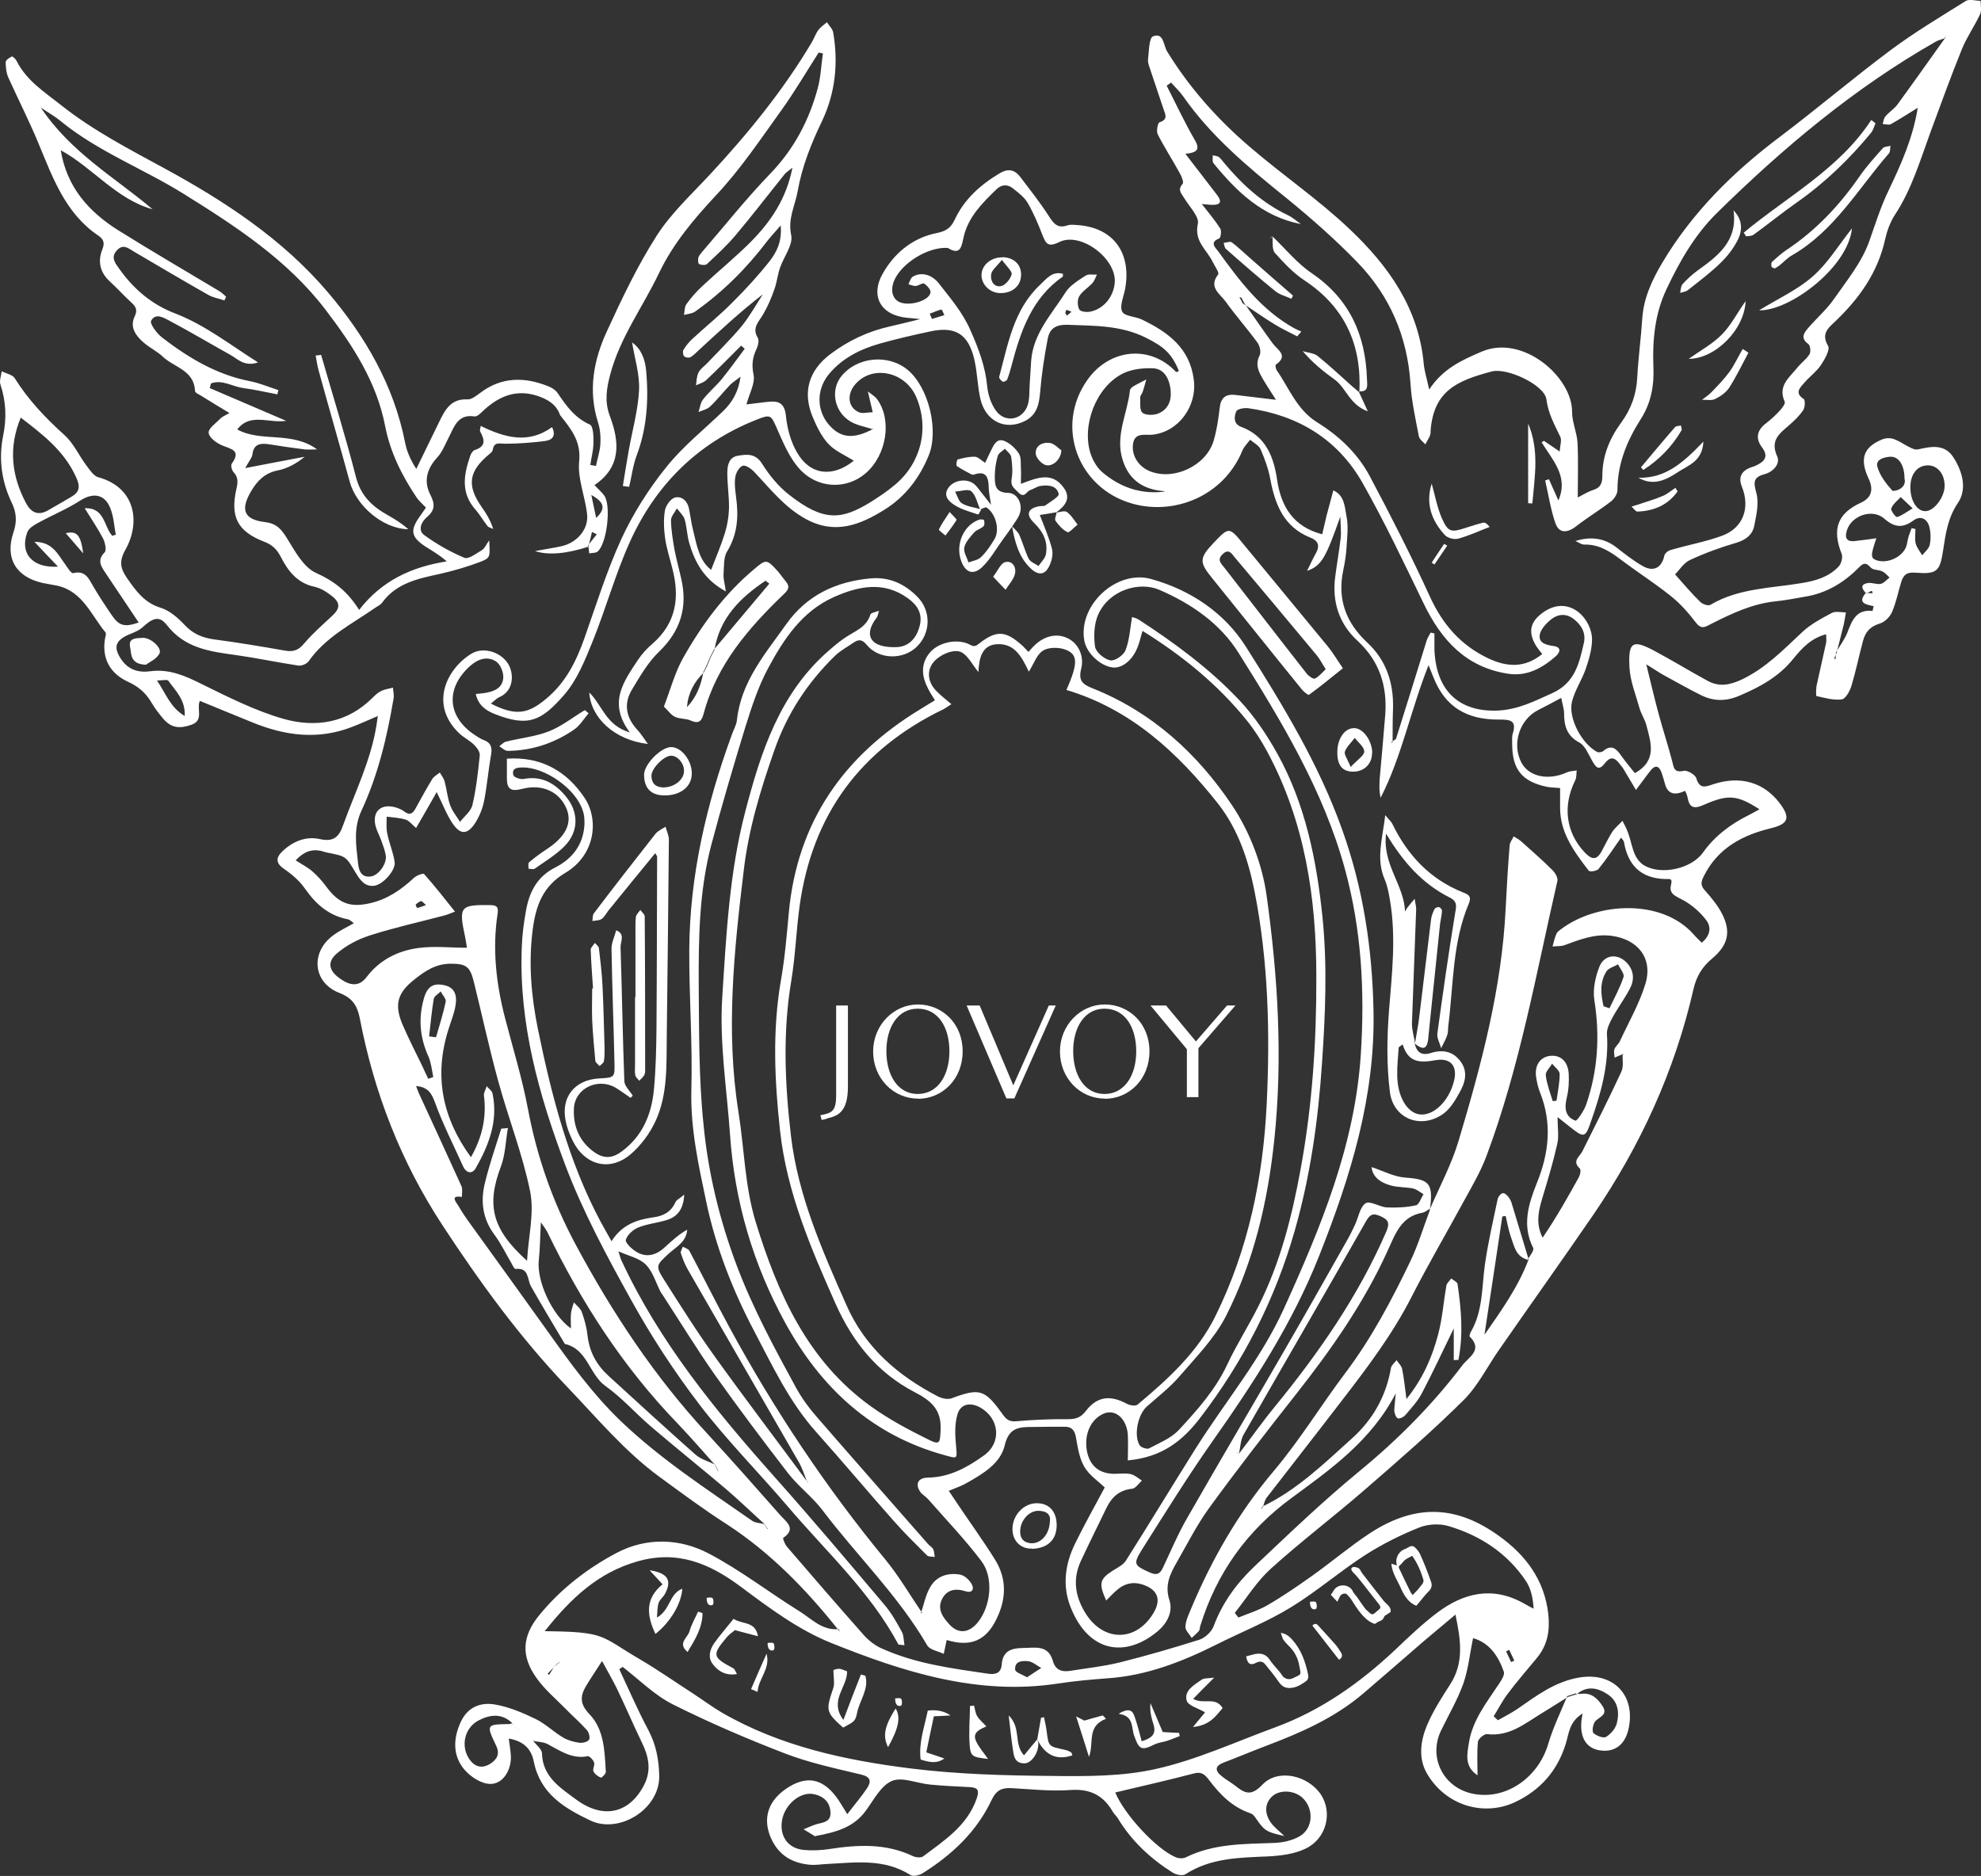 <svg xmlns="http://www.w3.org/2000/svg" id="Logo" viewBox="3 25.01 94.27 89.29"><rect x="3" y="25.01" width="94.27" height="89.29" fill="#333333" stroke="none"/>  <defs>    <style>      .cls-1 {        fill-rule: evenodd;      }      .cls-1, .cls-2 {        fill: #ffffff;      }    </style>  </defs>  <path class="cls-1" d="M42.88,102.57c-1.53-1.92-3.23-3.67-5.31-5.02-1.09-.7-2.13-1.47-3.18-2.24-1.68-1.23-3-2.83-4.43-4.32-2.23-2.34-4.12-4.94-5.89-7.64-1.99-3.03-3.27-6.33-3.95-9.88-.12-.6-.35-.96-.97-1.2-1.27-.49-1.39-1.95-.28-2.75.28-.21.61-.36.97-.57-.11-.07-.18-.16-.27-.18-.9-.17-1.52-.7-2.04-1.44-.26-.38-.63-.7-1.01-.96-.43-.29-.38-.56-.07-.85.5-.47,1.11-.72,1.78-.57.63.14.9-.09,1.1-.67.57-1.58,1.33-3.1,1.59-4.78.02-.11.03-.23.06-.41-.45.19-.83.37-1.23.52-1.61.63-3.19.42-4.75-.22-.82-.33-1.63-.67-2.49-1.02-.17.39.21.93-.41,1.14-.55.19-.95.16-1.34-.3-.21-.25-.41-.51-.57-.79-.27-.45-.62-.74-1.1-.96-.82-.38-1.24-1.06-1.1-2.01.02-.12.08-.28.03-.34-.68-.82-1.08-1.94-2.28-2.22-.23-.05-.47-.08-.7-.13-1.27-.28-1.82-1.17-1.4-2.41.18-.53.14-.95-.08-1.41-.49-1.02-.63-2.09-.41-3.19.17-.83.14-1.63-.13-2.44-.06-.18.04-.42.06-.63.21.11.51.16.62.33.65,1.04,1.47,1.9,2.38,2.72.42.38.67.95,1.02,1.42.17.22.35.52.59.58,1.77.49,2.01,2.16,1.27,3.46-.31.56-.22.89.08,1.33.42.6.82,1.18,1.61,1.42.42.13.82.48,1.13.81.39.42.83.61,1.38.69,1.14.15,2.28.34,3.41.54.4.07.65-.03.91-.35.4-.47.87-.88,1.32-1.3.38-.35.41-.61.02-.93-.25-.2-.54-.39-.85-.46-.81-.17-1.26-.74-1.6-1.41-.19-.37-.41-.59-.81-.74-1.26-.49-1.61-1.18-1.31-2.51.07-.31.1-.55-.14-.8-.08-.09-.14-.32-.08-.4.46-.64-.03-.69-.46-.87-.27-.11-.63-.38-.64-.6-.02-.21.35-.46.56-.68.1-.1.24-.15.43-.26-.48-.29-.9-.54-1.31-.8-.12-.08-.33-.16-.33-.25-.04-.99-.99-1.12-1.53-1.63-.27-.26-.64-.43-.92-.68-.37-.32-.67-.73-.42-1.24.15-.32.05-.47-.17-.67-.35-.32-.66-.67-1.01-.99-.47-.43-.59-.95-.36-1.53.12-.3.07-.48-.2-.66-1.56-1.06-2.16-2.75-2.84-4.39-.44-1.06-.96-2.08-1.43-3.12-.1-.22-.13-.49-.13-.74,0-.1.17-.21.29-.27.04-.02.19.12.23.21.47.94,1.34,1.49,2.11,2.1,1.51,1.2,3.21,2.08,4.9,3,2.89,1.57,5.65,3.38,7.8,5.91,1.77,2.08,3.14,4.42,3.68,7.17.08.4.24.79.53,1.24.36-.75.73-1.49,1.09-2.24.28-.58.56-1.11,1.35-1.07.19.01.41-.17.59-.3,1.02-.78,2.12-.78,3.26-.32.16.06.33.17.43.31.41.61.82,1.19,1.54,1.51.16.07.18.57.17.87,0,.35-.1.7-.15,1.05.09.02.18.03.27.05.07-.35.19-.7.21-1.05.02-.35-.01-.72-.12-1.05-.47-1.5-.2-2.95.43-4.31.71-1.55,1.45-3.11,2.37-4.55.69-1.08,1.67-1.98,2.55-2.93,1.81-1.95,3.49-4.01,4.85-6.31.1-.18.17-.38.29-.55.11-.14.27-.25.41-.37.1.16.27.31.3.49.25,1.46.1,2.89-.54,4.23-.51,1.06-.94,2.14-1.15,3.31-.12.7-.48,1.31-.31,2.1.1.46-.35,1.03-.53,1.55-.12.35-.15.72-.28,1.06-.14.4-.31.8-.53,1.17-.2.35-.54.63-.25,1.11.07.12.02.36-.05.51-.2.41-.25.77-.15,1.25.08.41-.2.89-.34,1.41.38-.04.74-.1,1.1-.13.48-.04.72.11.78.68.06.6.23,1.23.53,1.74.62,1.08,1.69,1.2,2.7.39-.41-.26-.89-.46-1.21-.8-.33-.36-.56-.83-.75-1.29-.49-1.18-.18-2.21.84-2.98.86-.65,1.82-1.1,2.87-1.33.4-.09.8-.19,1.41-.34-.34-.04-.46-.05-.59-.06-1.29-.11-1.82-1.04-1.17-2.15.57-.98,1.44-1.67,2.56-1.89.44-.09.66-.25.84-.63.45-.97,1.21-1.65,2.12-2.2.41-.25.72-.2,1,.16.46.61.94,1.21,1.35,1.85.23.36.42.62.89.46.13-.05.29-.03.44-.02,1.72.1,2.63,1.29,2.31,3.05-.07.36-.27.8-.14,1.07.11.23.63.23.94.38,1.24.6,2.28,1.35,2.47,2.87.16,1.25-.72,2.47-1.96,2.61-.39.04-.88-.14-.94.5-.05.51.28,1.03.81,1.24,1.14.46,2.67-.26,3.03-1.44.15-.51.23-1.04.29-1.57.05-.49.29-.68.76-.62.58.07,1.16.14,1.92.23-.25-.39-.43-.66-.6-.95-.21-.36-.41-.7-.18-1.16.08-.16.01-.46-.1-.61-.49-.67-1.04-1.29-1.52-1.96-.26-.36-.83-.68-.35-1.29.06-.08-.17-.4-.27-.61-.28-.57-.88-.96-.7-1.79.08-.34-.4-.82-.64-1.22-.13-.22-.35-.4-.08-.69.06-.07-.05-.36-.14-.51-.34-.62-.73-1.22-1.05-1.85-.07-.15,0-.54.09-.57.41-.13.28-.37.19-.62-.21-.62-.41-1.23-.62-1.85-.05-.17-.14-.35-.12-.51.05-.39.04-1.03.24-1.11.51-.2.49.43.67.72,1.06,1.73,2.4,3.23,3.93,4.54,1.57,1.35,3.29,2.52,4.78,3.94,1.82,1.73,3.26,3.74,3.5,6.38.03.34.14.68.26,1.23.66-1,1.56-1.4,2.49-1.8,1.97-.85,4.33,1.22,4.31,2.87,0,.49.23.97.26,1.47.04.85.01,1.7.01,2.6.23-.12.47-.27.74-.36.36-.11.43-.35.43-.67,0-.96.35-1.79.9-2.54.47-.64.72-1.34.76-2.13.05-.94.18-1.88.24-2.83.07-.97.46-1.81.95-2.64,1.43-2.4,3.37-4.32,5.59-5.99,1.79-1.35,3.5-2.81,5.3-4.15,1.13-.84,2.35-1.57,3.55-2.32.17-.11.47-.01.71-.01,0,.22.06.47-.03.65-.26.56-.63,1.08-.86,1.65-.52,1.29-1,2.6-1.48,3.91-.5,1.36-.9,2.75-1.71,3.98-.22.34-.37.75-.46,1.15-.35,1.6-1.25,2.85-2.41,3.95-.32.3-.64.57-.31,1.13.11.18-.16.65-.34.92-.21.31-.54.55-.79.84-.2.23-.48.48-.03.77.08.05.07.4-.02.53-.18.27-.42.5-.66.71-.46.4-.93.72-.58,1.49.16.36-.19.74-.6.85-.55.15-.53.39-.39.9.13.48,0,1.04-.1,1.55-.08.42-.38.67-.84.81-.76.22-1.52.5-2.23.83-.31.15-.52.51-.7.68.42.47.79.91,1.2,1.31.11.11.38.2.48.14,1.35-.8,2.89-.79,4.37-1.04.66-.11,1.27-.29,1.74-.79.12-.13.2-.43.14-.59-.47-1.19-.2-1.93.91-2.44q.74-.34.38-1.13c-.45-.95-.26-1.5.6-1.87.46-.2.78.05,1.14.25.19.1.42.25.6.21.63-.14,1.26-.27,1.68.37.44.68.67,1.51.22,2.18-.48.71-.58,1.45-.7,2.23-.15,1.02-.29,1.17-1.3,1.09-.45-.04-.59.11-.7.45-.14.47-.24.96-.43,1.41-.1.24-.35.49-.59.56-.46.14-.69.41-.8.84-.19.71-.34,1.44-.55,2.14-.08.25-.28.61-.46.63-.39.05-.8-.07-1.2-.16-.03,0-.02-.31,0-.47.15-.69.31-1.38.46-2.07.02-.11,0-.23,0-.4-.71.18-1.15.66-1.55,1.15-.69.87-1.6,1.36-2.59,1.78-.63.27-1.21.26-1.79-.02-.61-.3-1.2-.64-1.79-.96-.22-.12-.43-.27-.84-.52.23.93.4,1.67.6,2.4.2.74.44,1.46.63,2.2.08.3.08.58.55.47.17-.04.55.18.6.35.16.52.42.42.8.29,1.3-.43,2.42-.09,3.17.9.53.7.41.99-.41,1.19-1.36.33-2.53.94-3.2,2.28-.14.28-.17.44.05.68.31.35.62.72.83,1.14.42.84.27,1.47-.48,2.1-.47.39-.75.84-.89,1.45-.89,3.9-2.53,7.48-4.79,10.78-1.47,2.14-2.98,4.26-4.46,6.39-.56.8-1,1.71-1.68,2.39-1.48,1.47-3.07,2.85-4.65,4.22-1.49,1.3-3.07,2.49-4.54,3.82-.66.6-1.15,1.39-1.71,2.1.06.07.11.15.17.22.47-.19.96-.34,1.39-.59.74-.43,1.45-.92,2.14-1.41.91-.65,1.77-1.38,2.71-2,2.3-1.51,4.26-1.26,6.18.13,1.25.9,2.15,2.08,2.33,3.72.08.79-.04,1.46-.54,2.07-.47.57-.96,1.13-1.4,1.72-.25.33-.44.71-.66,1.06.07.06.13.13.2.19.31-.18.64-.34.93-.54.92-.64,1.82-1.32,2.98-1.5,1.6-.25,2.65.86,2.31,2.44-.16.74-.63,1.12-1.31,1.04-.66-.07-1-.56-.94-1.35,0-.1.03-.19.06-.41-.64.39-.65.96-.8,1.44-.4,1.29-1.21,2.21-2.42,2.78-1.48.69-3.31.17-4.2-1.39-.4-.71-.29-1.52,0-2.23.29-.7.71-1.35,1.12-1.99.65-1.01.52-2.06.25-3.32-.57.48-1.04.87-1.5,1.26-.96.83-1.91,1.66-2.88,2.49-1.37,1.17-2.99,1.88-4.66,2.51-.66.25-1.32.53-1.98.78-.4.15-.45.36-.13.63.2.17.44.3.65.46.45.36.76.55,1.31-.03.73-.78,2.17-.46,2.79.47.56.85.27,2.09-.73,2.57-.54.26-1.19.34-1.79.37-1.37.06-2.72.07-3.93.85-.14.09-.45.02-.61-.08-1.06-.67-1.96-1.51-2.61-2.59-.06-.1-.16-.18-.22-.28-.45-.79-1.07-1.13-2.03-1.06-.94.07-1.88-.04-2.83-.09-.44-.02-.7.1-.92.56-.71,1.51-1.89,2.62-3.3,3.5-.15.09-.43.16-.56.08-1.25-.8-2.61-.6-3.96-.53-.27.01-.53.06-.8.04-.82-.07-1.46-.41-1.84-1.18-.49-1.01-.19-1.93.85-2.55.91-.54,1.66-.33,2.33.66.11.17.21.34.41.66.35-.46.66-.82.93-1.22.23-.34.19-.56-.29-.67-1.21-.29-2.43-.55-3.58-.99-1.82-.7-3.61-1.47-5.35-2.34-.88-.44-1.61-1.18-2.4-1.79l-.16.11c.46.98.89,1.98,1.4,2.93.35.68.48,1.36.5,2.12.05,1.6-1.9,2.81-3.28,2.15-1.26-.6-2.39-1.29-2.69-2.81-.12-.61-.5-.97-1.19-1.09.04.29.08.55.1.8.04.67-.36,1.37-.98,1.36-.42,0-.94-.34-1.23-.68-.56-.66-.54-1.47-.18-2.26.34-.74.98-.97,1.69-.83.65.12,1.28.39,1.88.68.47.23.86.62,1.32.89.22.13.49.2.75.24.15.02.39-.03.47-.14.06-.09,0-.35-.1-.46-.31-.35-.67-.66-1-1-.47-.48-1-.92-1.39-1.47-.76-1.05-.7-2,.12-3,1.02-1.25,2.3-2.24,3.71-2.98,1.4-.73,2.98-.68,4.35.04,1.51.79,2.87,1.85,4.32,2.75.58.36,1.08.93,1.87.85.02.04.03.08.05.13-.02-.03-.05-.07-.08-.11M62.07,39.17c.04.08.09.17.13.25.45.64.9,1.3,1.36,1.93.23.32.78.58.15,1.02-.03.02,0,.18.03.24.6.86.96,1.88,1.92,2.49,1.04.64,1.94,1.48,2.52,2.57,1.01,1.9,1.99,3.82,2.88,5.77.6,1.3,1.46,2.28,2.73,2.89.87.42,1.74.51,2.6-.19-.11-.14-.2-.25-.28-.37-.43-.69-.29-1.2.38-1.65,1.22-.81,2.29.38,2.27,1.36-.01.46-.15.93-.3,1.37-.18.52-.51,1-.65,1.54-.2.78.45,2.01,1.19,2.41.07.04.23.01.29-.04.4-.34.63-.11.86.22.21.3.46.59.65.83,1.07-.6.76-1.45.55-2.27-.07-.28-.25-.54-.33-.82-.18-.65-.45-1.3-.48-1.97-.06-1.2.16-1.31,1.19-.76.86.46,1.69.97,2.54,1.43.53.29,1.04.2,1.6-.06,1.15-.54,2-1.43,2.91-2.28.4-.37.91-.64,1.4-.9.17-.09.44-.02.66-.02-.03.19-.06.38-.1.57-.11.45-.23.9-.34,1.35-.04.09-.08.19-.12.28.03,0,.05.02.07.02,0-.11.01-.22.02-.32.18-.31.41-.61.54-.94.22-.57.42-1.12,1.2-1.03,0,0,.02-.1.05-.23-.33-.07-.8-.13-.37-.63.11,0,.22.01.32.02,0-.04-.02-.08-.03-.12-.09.04-.19.08-.28.12-.18-.2-.32-.42.09-.49.19-.03.42.08.61.04.15-.03.28-.2.42-.3-.11-.1-.21-.23-.34-.29-.18-.09-.44-.06-.55-.18-.24-.27-.36-.23-.6.02-.7.7-1.53,1.2-2.53,1.36-.46.08-.92.17-1.39.22-1.11.11-2.1.58-3.07,1.07-.28.14-.47.3-.74-.06-.35-.46-.74-.9-1.19-1.26-.76-.61-1.58-1.13-2.36-1.72-.53-.4-1.06-.75-1.76-.73-.14,0-.28-.11-.42-.17.74-.23,1.39-.14,1.97.32.4.31.79.62,1.23.87.52.3.91.08,1.03-.49.02-.11.18-.24.3-.27.81-.24,1.66-.39,2.45-.68,1-.37,1.35-1.32.94-2.34q-.26-.65.42-.91c.08-.03.17-.05.25-.09.4-.19.63-.42.28-.88-.32-.43-.22-.82.21-1.14.23-.18.45-.38.65-.6.11-.12.27-.33.23-.42-.34-.75.21-1.14.59-1.61.18-.23.44-.41.59-.65.07-.12.04-.42-.06-.49-.37-.26-.22-.51-.02-.74.4-.47.88-.88,1.23-1.38.62-.89,1.34-1.77,1.69-2.76.29-.82.55-1.66.93-2.44.59-1.24,1.15-2.48,1.38-3.92-.47.29-.87.55-1.28.78-.1.05-.26,0-.39-.01.04-.12.05-.27.13-.36.17-.2.41-.35.57-.56.76-1.04,1.5-2.09,2.25-3.14.02-.05.05-.1.07-.14-.03.04-.06.08-.09.13-.13.05-.28.08-.4.15-3.88,2.21-7.26,5.05-10.43,8.17-1.05,1.04-1.76,2.29-2.38,3.6-.56,1.18-.68,2.43-.63,3.72.04.87-.11,1.71-.59,2.46-.66,1.04-1.12,2.13-1.12,3.4,0,.18-.15.41-.3.53-.53.41-1.11.76-1.64,1.17-.44.35-.83.37-1.01-.12-.23-.66-.33-1.36-.49-2.04.06-.02.12-.04.18-.06.13.3.27.6.45,1.01.26-.6.17-1.1-.04-1.54-.2-.43-.51-.82-.76-1.23.04-.02.08-.04.11-.07.23.16.45.31.75.51.02-.3.11-.54.03-.7-.27-.57-.57-1.09-.66-1.78-.09-.69-1.87-1.52-2.6-1.33-1.66.44-2.75.92-2.91,2.79,0,.09,0,.18-.03.26-.06.14-.15.28-.22.42-.11-.12-.28-.24-.31-.38-.16-.84-.35-1.68-.4-2.53-.15-2.22-.98-4.15-2.5-5.73-1.06-1.1-2.22-2.12-3.41-3.09-1.8-1.45-3.57-2.92-4.91-4.84-.16-.23-.38-.43-.57-.65-.07.05-.14.1-.21.15.44.86.85,1.74,1.33,2.57.28.47.11.62-.44.67.53.69,1.02,1.32,1.5,1.95.24.31.2.49-.23.48-.12,0-.24-.02-.49-.04.36.46.65.8.88,1.17.07.11.02.44-.05.47-.48.18-.18.44-.05.61,1.02,1.41,2.06,2.8,3.63,3.67.11.06.22.1.33.15-.07.08-.13.15-.2.23-.36-.19-.73-.36-1.07-.57-.52-.32-1.02-.67-1.53-1.01-.04-.08-.08-.17-.13-.25l-.03-.03s.05,0,.04.01M37.15,95.01c-.04-.09-.08-.18-.12-.27-.59-.66-1.17-1.33-1.78-1.97-2.59-2.68-4.58-5.76-6.2-9.11-.07-.14-.17-.26-.31-.47-.04.69-.04,1.25-.1,1.8-.11.99.63,2.62,1.53,3.25,0-.25-.02-.48,0-.71.02-.18.09-.36.14-.53.13.15.32.29.38.47.13.36.23.74.27,1.11.09.78.43,1.4,1,1.92,1.37,1.25,2.74,2.51,4.13,3.74.26.23.64.33.95.49.04.09.08.17.12.26l.03.05s-.05-.03-.05-.03M29.53,104.18s.06,0,.08-.01c.01,0,0-.04.01-.06-.02.03-.05.06-.08.09l-.19.17c-.1.1-.19.2-.29.31.02.02.05.03.07.05.07-.12.15-.24.22-.36.06-.06.11-.12.17-.18M39.5,97.75v.05s.03-.03.03-.03c-.06-.08-.11-.16-.17-.24-.61-.55-1.21-1.13-1.83-1.66-1.17-.99-2.37-1.95-3.54-2.95-.74-.63-1.39-1.38-2.18-1.94-.78-.56-.85-1.76-1.93-2-.54-.91-1.09-1.82-1.61-2.74-.19-.33-.08-.91-.74-.83-.05,0-.14-.17-.19-.27-.27-.46-.5-.94-.81-1.36-.56-.75-.67-1.58-.46-2.44.21-.88.51-1.74.78-2.6,0-.02.11-.01.32-.04-.11.63-.12,1.26-.33,1.82-.7,1.85-.44,2.99,1.24,4.5.07-1.18.35-2.28.15-3.29-.36-1.78-1.04-3.5-1.52-5.26-.43-1.56-.77-3.15-1.16-4.72-.18-.73-.36-.87-1.09-.87s-1.24.35-1.75.76c-.79.62-.95,1.18-.57,2.1.29.68.63,1.34.95,2,.1.21.19.42.29.62.08-.03.16-.06.24-.09-.07-.32-.1-.67-.23-.97-.41-.9-.49-1.81-.22-2.76.16-.57.44-.75.96-.64.54.11.62.52.55.95-.06.4-.23.79-.35,1.19-.68,2.18-.29,4.17,1.08,6.05.54-.95.75-1.9.62-2.93-.02-.14.09-.3.13-.45.1.12.26.22.28.36.27,1.3-.18,2.45-.8,3.54-.17.3-.45.24-.6-.08-.46-1.02-.97-2.02-1.35-3.07-.17-.47-.37-.71-.89-.76.05.13.08.23.13.34.68,1.48,1.36,2.95,2.03,4.43.06.14.02.34.02.51-.6-.09-.26.26-.17.42.19.33.41.65.64.96,1.21,1.68,2.42,3.35,3.62,5.03,1.06,1.49,2.13,2.97,3.46,4.25,1.91,1.83,4.12,3.26,6.27,4.76.15.1.37.1.56.15.05.07.1.15.15.22M27.66,107.34s.05-.02.07-.04c.04-.02.08-.04.12-.07-.07.04-.14.08-.2.12-.09-.1-.17-.21-.26-.31-.49-.49-1.06-.43-1.6-.15-.71.36-.89,1.28-.42,1.9.26.34.59.39.93.19.33-.2.51-.47.31-.88-.48-1.01-.47-1.01.61-1.03.06,0,.11-.03.17-.04.08.11.16.21.25.31M78.01,105.63c.09,0,.18.01.26,0,.49-.06.78.26,1,.6.27.43-.22.51-.38.74-.09.14-.14.45-.06.53.14.13.47.26.6.18.23-.14.45-.4.51-.65.13-.5.06-1.03-.4-1.35-.48-.33-1-.46-1.51-.03-.14.04-.28.09-.42.13-.44.28-.89.56-1.33.83-.77.48-1.49,1.06-2.51.94-.14-.02-.42.22-.44.36-.05.51-.02,1.02-.02,1.6-.64-.43-.49-1.02-.41-1.54.17-1.09.85-1.93,1.43-2.81.12-.18.29-.44.23-.59-.26-.73-.67-1.36-1.46-1.59-.16.76-.23,1.5-.47,2.18-.28.77-.7,1.49-1.06,2.23-.59,1.23.07,2.63,1.4,2.97,1.58.4,3.22-.67,3.71-2.36.23-.77.59-1.51.9-2.26.14-.04.28-.09.41-.13M28.37,107.85s.02-.01.03-.01c-.02,0-.03,0-.05,0,.15.21.43.41.44.62.03,1.12.87,1.64,1.61,2.19,1.3.97,2.55.68,3.25-.68.36-.7.22-1.36-.11-2.03-.41-.85-.78-1.72-1.19-2.57-.19-.39-.41-.76-.7-1.3-.32.5-.56.85-.78,1.22-.27.47-.27.84.18,1.31.71.74.72,1.77.78,2.75,0,.09-.2.29-.24.27-.14-.06-.29-.17-.35-.3-.05-.12.08-.3.03-.42-.04-.12-.21-.31-.3-.3-.74.15-1.3-.25-1.9-.57-.2-.11-.47-.11-.71-.16M69.25,60.3c.07-.05.17-.08.19-.15.49-1.55.97-3.1,1.45-4.65.04-.13.13-.26.19-.38.06.01.12.03.18.04,0,.26,0,.51,0,.77.08,2.02,1.23,2.98,3.03,2.9.96-.05,1.74-.45,2.58-.83,1.08-.49,1.28-1.42,1.5-2.38.11-.47-.11-.87-.5-1.16-.36-.27-.75-.22-1.07.04-.23.19-.5.48-.53.74-.05.39.32.47.67.52.36.06.32.28.09.49-.64.56-1.36.96-2.25.83-2.01-.3-3.19-1.6-4.03-3.34-.94-1.94-1.86-3.89-2.92-5.76-1.18-2.07-3.07-3.21-5.43-3.54-.19-.03-.53.04-.57.15-.11.26-.14.6.24.74,1.15.43,1.54,1.4,1.7,2.5.19,1.29.77,2.25,2.15,2.61.07-.28.13-.57.2-.86.11-.41.22-.82.33-1.23.55.25.54.81.63,1.26.09.45.03.94,0,1.41-.02.38-.08.77-.16,1.14-.29,1.38.14,2.5,1.15,3.44.9.84,1.25,1.91,1.22,3.12-.02.53-.02,1.06-.02,1.6-.01.02-.03.04-.04.07,0,.01,0,.03,0,.05,0-.05,0-.09,0-.14M31.04,51.02q-1.63.53-2.58.22c.53-.1.9-.15,1.25-.23.74-.16,1.3-.8,1.23-1.51-.09-.85-.46-1.7-.38-2.52.1-.97-.38-1.54-.89-2.19-.02-.02-.03-.05-.04-.08-.19-.48-.59-.7-1.06-.86-.99-.32-1.79,0-2.52.66-.14.13-.33.34-.47.32-.79-.12-.96.48-1.22.99-.17.33-.31.7-.55.96-.5.54-.66,1.14-.33,1.78.23.45.22.74-.17,1.07-.26.22-.44.62-.12.85.59.43,1.24.8,1.91,1.08.2.08.57-.21.84-.37.13-.08.19-.26.34-.46.04.78.06.83-.39,1.01-.62.24-1.28.43-1.93.58-1.05.23-2.09.43-2.78,1.38-.08.11-.23.17-.34.25-1.11.77-2.34,1.38-3.15,2.53-.09.13-.33.23-.49.21-.99-.15-1.98-.36-2.97-.5-1.24-.17-2.43-.32-3.29-1.43-.36-.46-.67-.34-1.16.11-.19.17-.45.26-.69.36-.6.28-.7.59-.33,1.15.33.5.82.66,1.39.58.89-.12,1.65.21,2.43.6,1.26.62,2.54,1.27,3.89,1.66,1.54.44,3.06.21,4.27-1.01.12-.12.26-.25.42-.32.17-.08.36-.1.54-.15.01.17.06.34.03.51-.31,1.84-.74,3.65-1.53,5.35-.38.81-.26,1.61-.17,2.42.03.31.09.77.6.71.38-.04.78-.6.73-.99-.04-.26-.14-.51-.23-.76-.08-.22-.2-.43-.26-.66-.16-.66.23-1.05.88-.9.17.04.35.11.48.21.27.21.42.1.55-.15.26-.47.51-.93.79-1.39.08-.13.24-.21.36-.31.08.14.19.28.23.43.1.37.13.76.26,1.12.1.29.31.53.47.8.2-.26.52-.5.59-.8.18-.77.27-1.57.35-2.36.02-.16-.13-.37-.26-.5-.21-.21-.48-.34-.7-.54-1.45-1.36-.64-3.07.57-3.81.55-.33,1.37-.09,1.73.47.28.43.32,1.28-.4,1.6-.14.06-.26.19-.41.31,1.16.59,1.75.51,2.63-.23.93-.77,1.43-1.78,1.82-2.88.56-1.59,1.06-3.2,1.76-4.73.56-1.21,1.3-2.38,2.14-3.42.79-.99,1.8-1.79,2.71-2.67.43-.42.72-.91.82-1.63-.23.18-.38.27-.5.39-.32.34-.62.72-.96,1.04-.14.13-.36.17-.54.25.07-.2.09-.44.21-.59.27-.35.62-.64.9-.98.38-.47.73-.96,1.09-1.44-.06-.05-.12-.1-.17-.15-.55.55-1.1,1.11-1.66,1.64-.13.12-.32.17-.49.25.03-.21.03-.43.12-.61.09-.18.28-.3.42-.45.55-.58,1.12-1.14,1.63-1.75.38-.47.68-1.01,1.01-1.52-1.09.84-2.06,1.75-3.04,2.65-.13.12-.25.25-.4.34-.08.04-.24.02-.3-.04-.06-.06-.08-.23-.04-.3.12-.2.27-.39.45-.55.63-.58,1.3-1.12,1.9-1.73.62-.62,1.23-1.28,1.77-1.97.32-.42.58-.92.51-1.68-.28.33-.48.54-.66.77-.97,1.28-2.1,2.4-3.41,3.33-.14.1-.35.11-.53.16.03-.17.02-.39.12-.52.22-.31.48-.6.76-.86.76-.71,1.56-1.36,2.29-2.09.95-.96,1.7-2.05,1.99-3.54-.19.16-.3.22-.37.31-.78.97-1.53,1.95-2.33,2.9-.42.5-.9.94-1.37,1.38-.07.06-.26.05-.37,0-.05-.02-.06-.21-.04-.3.03-.11.12-.2.19-.29,1.08-1.25,2.11-2.55,3.26-3.74,1.12-1.17,1.83-2.53,2.24-4.06.14-.53.16-1.09.24-1.64-.07-.01-.13-.02-.2-.04-.59.92-1.14,1.86-1.77,2.74-1,1.39-1.96,2.83-3.13,4.07-1.06,1.14-2.03,2.29-2.7,3.69-.77,1.62-1.87,3.08-2.33,4.86-.17.65-.26,1.25-.02,1.91.47,1.24.58,2.44-.72,3.32.19.2.34.33.46.49.35.47.13,2.32-.32,2.68-.09.07-.26.05-.39.08-.01-.13-.03-.26-.05-.39.14-.17.27-.35.41-.52-.08-.04-.15-.07-.23-.11-.05.22-.1.43-.16.65M75.67,85.02c.1-.21.35-.48.29-.61-.54-1.07-.23-2.08.17-3.08.58-1.42.74-2.85.16-4.31-.09-.22-.14-.45-.18-.68-.11-.58.15-1,.63-1.07.5-.07.87.24.91.84.02.38,0,.77-.09,1.14-.12.49-.09.91.41,1.1.07.03.41-.47.51-.76.56-1.62.66-3.28.39-4.98-.08-.51.05-1.12.25-1.61.25-.58.89-.61,1.31-.15.34.38.35.82.12,1.24-.25.47-.57.9-.82,1.36-.13.24-.28.53-.26.79.1,1.45-.29,2.81-.76,4.15-.27.79-.33.79-1.01.25-.15-.12-.31-.25-.58-.46,0,.52.07.9-.01,1.26-.18.8-.41,1.59-.65,2.38-.21.69-.43,1.36-.05,2.1.64-.94,1.19-1.91,1.73-2.89.06-.11.1-.34.04-.4-.39-.36-.01-.56.12-.82.63-1.26,1.27-2.52,1.86-3.8.11-.24.04-.56.06-.83.01.01.03.02.04.03,0-.01,0-.03,0-.04-.14.06-.29.12-.43.18,0-.14-.05-.29,0-.41.05-.13.19-.23.25-.36.42-.91.93-1.79,1.22-2.74.37-1.22-.36-2.13-1.63-2.29-.8-.1-1.51.19-2.23.45-.17.06-.38.04-.56.06.06-.21.1-.42.19-.61.04-.1.16-.17.25-.24,1.71-1.26,4.76-1.43,6.27.27.12.14.26.27.39.4.44-.36.45-.77.21-1.08-.29-.38-.68-.72-1.1-.95-.33-.18-.69-.28-.57-.73.09-.34-.11-.26-.27-.27-1.16-.03-1.78-.65-1.97-1.76-.01-.07-.09-.14-.14-.21-.36.52-.69,1.02-1.07,1.49-.08.1-.42.15-.47.08-.68-.89-1.36-1.79-1.36-2.99v-.94c-.28-.03-.48-.02-.68-.07-1.14-.26-1.59-.82-1.6-2,0-.18-.02-.37.03-.53.19-.62-.12-.66-.62-.66-1.6.02-2.6-.63-3.14-1.97-.07-.17-.14-.34-.25-.62-.86,2.16-1.27,4.34-2.28,6.31-.08-.34-.06-.65-.04-.96.09-1,.18-2,.26-3,.1-1.37-.28-2.55-1.32-3.51-.88-.81-1.22-1.86-1.06-3.06.08-.62.19-1.23.26-1.84.03-.33-.01-.67-.02-1.01-.69,1.96-.89,2.34-1.58,2.58.15-.31.27-.57.41-.82.2-.35.15-.6-.25-.76-1.26-.5-1.68-1.56-1.91-2.78-.09-.49-.26-.96-.46-1.42-.08-.19-.33-.31-.5-.46-.13.17-.29.33-.37.52-.91,2.2-3.27,3.08-5.24,2.52-2.59-.73-3.69-3.68-2.14-5.88,1.06-1.51,3-1.69,4.22-.39.02.02.09-.02.14-.04-.34-.84-.72-1.16-1.56-1.58-1.19-.6-2.44-.57-3.72-.62-.57-.02-.86.17-.96.65-.16.83-.29,1.68-.36,2.52-.05.59-.14,1.11-.73,1.41-.92.46-1.85.03-2.11-1.03-.15-.63-.15-1.29-.3-1.92-.28-1.18-.89-1.57-2.07-1.32-.81.17-1.62.36-2.41.58-.95.27-1.82.7-2.46,1.49-.57.72-.56,1.68.01,2.36.56.66,1.19.72,2.13.21-.01,0-.03-.01-.04-.02.01.02.02.03.04.05-.38-.13-.81-.19-1.14-.41-.74-.48-.89-1.47-.4-2.1.74-.95,2.25-1.1,3.18-.32.99.83,1.49,2.87.99,4.08-.44,1.07-1.12,1.96-2.1,2.57-1.16.72-2.34,1.2-3.73.45-1.03-.56-1.7-1.44-2.47-2.25-.14-.15-.41-.34-.55-.29-.17.06-.32.34-.35.54-.05.31,0,.65.04.97.12.9.07,1.75-.43,2.57-.18.29-.14.73-.17,1.1-.01.21.06.43.11.8-1.04-.57-1.47-1.38-1.74-2.3-.11-.37-.11-.76-.22-1.13-.06-.19-.24-.35-.37-.52-.1.19-.29.39-.28.58.01.47.09.94.17,1.4.09.46.22.92.32,1.38.31,1.35-.04,2.48-1.06,3.46-.52.5-.9,1.16-1.28,1.79-.42.69-.29,1.35.26,1.94.16.17.28.37.49.66-1.56-.18-2.71-1.22-2.79-2.45.62.6.79,1.57,1.93,1.9-1.06-1.42-.28-2.43.38-3.44.19-.29.44-.56.71-.79,1.12-.98,1.29-2.2.94-3.55-.12-.49-.28-.97-.35-1.46-.06-.43-.08-.89-.01-1.32.04-.24.28-.57.48-.62.33-.08.6.17.67.55.07.35.11.7.2,1.04.17.7.29,1.43.85,1.85.23-.6.47-1.15.65-1.73.12-.38.19-.8.2-1.2.01-.56-.08-1.12-.08-1.68,0-.36.07-.75.51-.82.43-.07.83-.12,1.15.39.34.54.77,1.07,1.27,1.46,1.67,1.32,2.52,1.19,3.87.37.4-.25.8-.52,1.16-.82,1.26-1.04,1.66-2.69,1.04-4.17-.53-1.27-2.17-1.58-2.96-.57-.36.47-.28,1.05.22,1.27.18.08.44,0,.66,0-.04-.17-.08-.34-.12-.51-.02-.1-.05-.2-.11-.48.24.19.36.26.43.36.73.98.47,2.66-.53,3.53-.92.8-2.32.75-3.18-.23-.45-.51-.74-1.19-1.02-1.83-.31-.71-.31-.76-1.01-.48-2.8,1.11-4.8,3.11-6.02,5.82-.69,1.53-1.14,3.17-1.77,4.73-.36.89-.74,1.84-1.36,2.55-1.09,1.25-1.71,1.52-3.26.92-.42-.16-.82-.41-.94-.97.17-.02.28-.02.39-.04.47-.07.91-.23.92-.78,0-.25-.15-.6-.35-.73-.41-.26-.84-.12-1.21.2-1.21,1.07-1.12,2.45.23,3.32.13.08.25.17.39.22.34.12.42.34.36.69-.13.73-.19,1.47-.33,2.19-.07.37-.22.74-.42,1.06-.37.57-.7.59-1.08.04-.29-.43-.48-.94-.76-1.5-.33.58-.64,1.13-.98,1.71-.19-.16-.33-.35-.5-.4-.29-.09-.6-.1-.9-.14,0,.27-.03.55.03.81.09.46.29.9.35,1.36.05.4-.58,1.08-.98,1.12-.46.05-.68-.3-.88-.63-.46-.77-.45-.77-1.3-.94-.12-.02-.23-.06-.34-.09-.47-.1-.84.05-1.21.45.31.2.57.33.79.52.24.21.46.45.65.71.6.82,1.15,1.04,2.14.8.8-.19,1.45-.64,2.04-1.19.12-.12.45-.24.49-.19.5.56.96,1.15,1.47,1.79-.25.09-.39.16-.53.19-1.17.31-2.36.57-3.51.94-.57.18-1.14.48-1.59.87-.45.39-.36.79.07,1.12.56.44,1,.46,1.35,0,.63-.83,1.5-1.26,2.48-1.39.75-.1,1.52-.01,2.3-.01-.02-.13-.05-.33-.09-.53-.31-1.43-.23-1.52,1.18-1.5.31,0,.42.07.37.4-.26,1.69-.07,3.36.36,5,.37,1.43.81,2.85,1.08,4.29.43,2.29,1.18,4.43,2.28,6.48,1.74,3.24,3.75,6.28,6.26,8.99,1.18,1.28,2.33,2.59,3.49,3.9.27.3.76.62.12,1.06-.03.02.08.3.17.41,1.21,1.41,2.43,2.82,3.66,4.21.24.27.56.52.9.66,1.59.71,3.29.93,4.99,1.18.39.06.65-.02.68-.45.05-.61.43-.76.98-.77.59,0,1.22-.18,1.45.61.12.43.41.54.81.48.79-.13,1.59-.21,2.36-.4,1.28-.32,2.56-.69,3.82-1.09.26-.09.56-.37.66-.63.41-1.11,1.09-2.04,1.93-2.84,1.63-1.54,3.25-3.1,4.99-4.53,1.84-1.51,3.5-3.18,4.93-5.07.27-.36.99-.71.34-1.35-.03-.03.02-.17.06-.24.57-.99.51-2.1.66-3.18.15-1.05.39-2.09.61-3.13.02-.11.17-.29.26-.28.1,0,.23.14.3.25.08.12.12.27.16.41.25.84.51,1.68.76,2.52-.62-.12-.69-.66-.86-1.12-.11-.31-.16-.64-.24-.97-.05,0-.11.01-.16.02-.28,1.87-.56,3.74-.85,5.63.79-1.13,1.6-2.26,2.1-3.58M28.92,102.65c2.94.03,2.62.22,4.5,1.32.89.52,1.74,1.12,2.61,1.68.44.29.87.61,1.33.88,2.79,1.61,5.89,2.27,9.03,2.66,2.19.27,4.42.33,6.63.35,1.68.02,3.4.03,5.02-.34,1.94-.44,3.78-1.29,5.66-1.98,2.17-.8,4.02-2.11,5.69-3.68.64-.61,1.29-1.23,1.99-1.76,1.26-.95,2.63-1.29,4.12-.46.16.09.32.18.48.26-.03-.52-.13-.96-.36-1.31-.89-1.33-2.17-2.17-3.68-2.62-.42-.13-.98-.1-1.39.06-.9.36-1.78.8-2.59,1.32-1.21.78-2.31,1.74-3.54,2.49-1.13.69-2.37,1.18-3.56,1.78-1.62.81-3.29,1.46-5.12,1.59-.8.06-1.59.13-2.38.25-3.83.59-7.38-.55-10.83-1.94-1.54-.62-2.93-1.66-4.27-2.66-1.5-1.12-3.02-1.76-4.93-1.21-1.86.53-3.15,1.74-4.4,3.31M16.63,45.04c-.86.13-1.71-.4-2.34.41,1.14.63,2.58.06,3.8.95-.29,0-.45.02-.6,0-.56-.07-1.11-.15-1.66-.24-.41-.06-.76-.05-.82.49-.02.15-.15.29-.34.64,1.07-.21,1.95-.37,2.83-.54-.39.32-.82.56-1.28.65-.62.12-.98.5-1.27.99-.52.88-.35,1.35.66,1.47.6.07.81.39,1.09.84.36.59.76,1.32,1.34,1.58.85.38,1.5.88,2.05,1.76,1.08-1.4,2.51-2.05,4.17-2.31-.34-.3-.67-.49-.99-.69-.71-.46-.77-.78-.3-1.44.11-.16.22-.32.3-.43-.18-.19-.34-.32-.45-.49-.7-1.04-1.25-2.15-1.49-3.38-.41-2.13-1.56-3.87-2.84-5.55-1.81-2.37-4.27-3.97-6.76-5.52-1.93-1.2-4.08-2.01-5.86-3.47-.24-.2-.51-.35-.93-.63,1.46,2.17,3.54,3.33,5.32,4.84-1.73-.48-2.83-1.97-4.37-2.81.29,1.76,1.33,2.92,2.72,3.8,1.6,1,3.23,1.95,4.85,2.92.11.07.2.17.3.25-.03.06-.05.12-.08.18-.25-.09-.53-.13-.76-.26-1.18-.67-2.35-1.36-3.52-2.05-.28-.16-.54-.42-.85-.06-.3.34-.05.61.13.87.68.96,1.55,1.7,2.66,2.12,1.4.54,2.57,1.46,3.94,2.33-.66.22-.97-.17-1.32-.36-.95-.53-1.89-1.09-2.85-1.6-.29-.15-.7-.43-.92-.02-.07.14.28.61.53.8,1.25.96,2.58,1.76,4.16,2.07.47.09.91.28,1.37.43-.02.07-.04.13-.05.2-.54-.1-1.08-.23-1.63-.3-.51-.07-1-.42-1.53-.22-.02.07-.04.15-.06.22,1.18.51,2.36,1.01,3.66,1.57M48.1,36.81c-.95-.06-2.22.74-2.56,1.58-.19.48-.05.91.35,1.03.49.15,1.34-.12,1.39-.49.02-.13-.16-.33-.3-.42-.08-.05-.26.1-.4.11-.11.01-.23-.05-.35-.08.06-.12.1-.28.19-.35.39-.25.91-.13,1.25.3.55.71,1.13,1.37,1.51,2.24.39.88.71,1.72.8,2.68.04.39.18.82.41,1.14.44.62,1.29.45,1.52-.27.09-.3.07-.64.09-.96.03-.38.04-.76.07-1.14.1-1.31.99-2.23,1.64-3.26.21-.33.6-.56.95-.79.13-.09.35-.04.54-.05-.07.14-.12.3-.22.41-.2.22-.48.38-.62.62-.1.16-.09.46,0,.63.06.11.37.14.54.1.65-.14,1.11-.74,1.15-1.41.06-1.13-1.63-2.4-2.64-1.9-.55.27-.64.07-.81-.35-.2-.52-.42-1.04-.7-1.52-.16-.27-.43-.47-.68-.67-.26-.22-.55-.21-.8.03-.66.64-1.32,1.29-1.55,2.22-.11.45-.13.96-.75.58M77.29,58.23c-.43.23-.76.41-1.1.58-.88.45-1.25,1.6-.8,2.48.35.69,1.29.89,2.18.48.14-.06.3-.06.46-.09-.02.16,0,.33-.07.47-.61,1.23-.44,2.48.44,3.42.31.33.56.43.81-.03.17-.31.32-.63.51-.93.13-.2.32-.35.49-.53.1.2.21.4.28.61.12.33.17.69.32,1.01.09.2.26.41.45.51.82.47,2.24.14,2.78-.62.56-.79,1.31-1.35,2.17-1.78.16-.08.32-.17.52-.28-1.05-.67-1.47-.73-2.63-.22-.49.22-.71.16-.8-.37-.02-.1-.07-.19-.11-.29q-.76.36-.95-.3c-.06-.2-.11-.4-.18-.59-.12-.31-.3-.34-.51-.08-.24.3-.46.62-.7.93-.21-.35-.41-.7-.62-1.04-.03-.05-.07-.09-.11-.14-.22-.31-.44-.49-.75-.09-.31.41-.45.15-.62-.15-.17-.3-.33-.7-.6-.84-.59-.32-.72-.79-.72-1.39,0-.2-.07-.4-.14-.74M56.07,110.32c.42,1.04,1.95,2.7,2.88,3.09.14.06.36.07.49,0,1.32-.65,2.74-.63,4.16-.68.42-.01.89-.11,1.25-.32.65-.38.68-1.32.13-1.83-.4-.37-1.1-.4-1.46-.05-.37.36-.35.89.05,1.35.14.15.3.29.55.52-.81-.18-.92-.25-1.22-.65-.12-.16-.23-.38-.39-.43-.86-.29-1.45-.89-1.97-1.58-.19-.25-.35-.42-.72-.32-1.25.33-2.51.61-3.76.91M41.8,112.42c-.11-.07-.34-.21-.56-.34.21-.08.42-.19.64-.25.33-.08.67-.12.64-.57-.03-.48-.33-.75-.77-.85-.66-.15-1.42.49-1.54,1.27-.11.73.28,1.3,1.02,1.38.41.04.83.02,1.23-.04,1.36-.21,2.7-.28,3.99.34.14.06.38.09.49,0,1.01-.76,2.09-1.45,2.54-2.75.15-.45,0-.52-.37-.54-.62-.03-1.24-.06-1.86-.12-.62-.06-1.32-.38-1.81-.17-.53.23-.87.92-1.25,1.43-.56.76-1.35,1-2.38,1.19M8.32,50.52c.06-.02.13-.04.19-.06-.08-.42-.1-.87-.26-1.26-.27-.69-.84-.75-1.44-.36-.64.41-1.35.7-2.02,1.07-.19.1-.42.25-.49.43-.37.99.22,1.72,1.46,1.64-.39-.41-.72-.75-1.12-1.18.83,0,1.09.55,1.42,1.01.13.18.32.5.42.48.6-.15.75.28.97.65.27.46.56.9.86,1.34.36.53.62.59,1.29.36-.52-.77-1.04-1.55-1.56-2.33-.21-.32-.45-.62-.06-1.01.1-.1.02-.46-.07-.65-.25-.48-.56-.93-.88-1.45.96-.04.91.87,1.31,1.31M58.42,48.39c-.98-.07-1.68-.5-1.99-1.47-.38-1.16.22-2.22.34-3.32,0-.07.09-.16.16-.2.2-.12.42-.22.62-.33-.06.2-.11.41-.18.61-.03.08-.11.16-.11.24.01.25-.04.6.1.73.14.13.52.13.74.05.46-.18.65-.58.61-1.07-.05-.62-.33-1.07-.84-1.09-.48-.02-1.02.04-1.44.25-1.27.64-1.97,2.47-1.53,3.82.11.32.3.66.56.88.84.71,1.82,1.06,2.95.92M3.99,44.88c-.59,1.42-.45,2.77.25,4.08.22.42.55.61,1.01.36.38-.21.76-.44,1.14-.66.4-.23.44-.49.23-.94-.56-1.24-1.57-2.02-2.63-2.83M93.96,50.15c.06.01.13.02.19.04,0,.23-.04.47.01.68.05.2.2.38.31.57.13-.16.32-.31.36-.5.06-.28.05-.59-.02-.86-.1-.37-.41-.55-.75-.3-.52.38-.91.34-1.4-.09-.56-.48-1.52-.15-1.76.53-.12.35-.07.6.39.54.33-.04.67-.08,1-.13-.28.83-.28.95.02,1.05.51.17,1.21-.15,1.4-.65.05-.14.06-.29.1-.43.04-.16.11-.3.16-.46M93.91,48.22c0,.64.33,1.14.73,1.12.42-.02.92-.7.9-1.25-.02-.56-.37-.95-.83-.93-.49.02-.81.44-.8,1.06M93.63,47.82c.01-.65-.27-1.1-.69-1.07-.29.02-.7.13-.6.48.12.42.41.8.71,1.13.05.06.67-.06.59-.54M79.32,72.91c.09.03.18.06.27.09.23-.49.5-.97.67-1.49.05-.15-.17-.4-.26-.6-.19.11-.44.17-.55.33-.34.53-.27,1.11-.14,1.67M23.42,74.34c.11.01.22.03.33.04.16-.56.34-1.12.46-1.69.03-.14-.16-.33-.24-.49-.11.12-.31.22-.33.36-.1.59-.15,1.19-.22,1.78M11.79,59.09c.04-.77-.44-1.2-.78-1.68-.05-.07-.29-.01-.54-.01.43.63.63,1.28,1.32,1.69M76.88,77.42c.06,0,.12-.01.19-.02.06-.42.15-.85.15-1.27,0-.16-.23-.33-.36-.49-.11.19-.33.39-.3.56.05.42.21.82.33,1.22M51.88,104.84c.25-.16.46-.3.67-.44-.21-.11-.41-.3-.62-.32-.27-.03-.66-.02-.62.41.01.12.32.21.57.36M94.01,49.2c-.26-.25-.41-.39-.56-.53-.16.17-.37.33-.45.54-.04.09.21.42.27.41.22-.06.41-.21.74-.41M31.37,49.66c.48-.45.38-.75-.23-1.09.1.47.16.78.23,1.09M47.24,39.94c.04.08.07.16.11.25.2-.06.39-.12.59-.18-.05-.1-.12-.28-.14-.27-.19.05-.37.13-.55.2M23.27,68.09c-.11-.1-.19-.2-.23-.19-.1.03-.19.1-.26.17-.01.01.06.16.08.16.12-.03.24-.08.41-.14M74.91,104.12s.1-.04.15-.07c-.08-.17-.16-.34-.24-.51-.05.02-.1.05-.15.07.08.17.16.34.24.51M53.99,39.85c-.09-.04-.16-.07-.24-.09,0,0-.06.09-.05.14,0,.05.05.09.08.13.04-.03.07-.06.21-.18"/>  <path class="cls-1" d="M46.82,101.81c.14-.41.22-.86.43-1.23.3-.55.85-.73,1.45-.62.21.04.44.26.55.47.1.18.05.43-.3.32-.47-.15-.9-.09-1.13.39-.23.48.06.86.36,1.19.43.47.94.41,1.36-.11.61-.77.76-2.11.16-2.91-.78-1.03-1.68-1.97-2.54-2.95-.12-.13-.29-.22-.38-.36-.24-.37-.08-.65.37-.66,1.03-.01,1.89-.49,2.68-1.06.85-.61.73-1.77-.19-2.28-.47-.26-.94-.17-1.08.34-.14.48-.11,1.03-.06,1.54.05.58.06.56-.52.4-3.5-.95-5.93-3.23-7.62-6.32-1.52-2.77-2.4-5.76-2.62-8.94-.15-2.18-.51-4.34-.37-6.54.19-2.97.34-5.97,1.1-8.86.74-2.83,1.64-5.63,3.99-7.66.24-.21.49-.42.76-.6.45-.31,1.01-.48,1.2-1.1.03-.09.27-.12.41-.18-.04.11-.05.25-.12.34-.28.36-.46.82-.15,1.12.24.24.75.29,1.13.27.59-.03.94-.46,1.08-1.03.14-.57-.12-.97-.56-1.29-1.16-.84-2.36-.58-3.53-.06-1.52.68-2.39,2.01-3.13,3.39-.47.87-.78,1.84-1.08,2.79-.57,1.86-1.12,3.73-1.62,5.61-.58,2.19-.61,4.45-.6,6.69.02,2.21,0,4.44.23,6.64.22,2.29.76,4.52,1.58,6.7.77,2.04,1.79,3.92,2.82,5.81.27.49.6.95.97,1.37,1.76,2.03,3.54,4.05,5.31,6.07.08.09.2.15.25.25.05.11.05.25.07.37-.12-.03-.29,0-.37-.08-.54-.54-1.09-1.08-1.6-1.66-1.23-1.39-2.43-2.82-3.67-4.21-1.28-1.43-2.08-3.15-2.96-4.82-1.02-1.94-1.82-3.99-2.27-6.13-.37-1.75-.76-3.51-.71-5.34.06-2.21-.11-4.43-.1-6.65.02-3.55.82-6.96,2.04-10.29.08-.22.21-.44.23-.67.2-1.83,1.36-3.16,2.36-4.57.97-1.36,2.35-2.01,4-2.16.9-.08,1.63.27,2.23.88.67.68.63,1.75-.05,2.39-.64.61-1.78.6-2.36-.1-.24-.29-.4-.27-.65-.1-.29.2-.61.37-.86.61-1.31,1.28-2.28,2.75-2.89,4.5-.66,1.88-1.23,3.76-1.46,5.74-.46,3.81-.86,7.63-.25,11.47.28,1.75.3,3.53.82,5.24,1.05,3.41,2.46,6.6,5.47,8.77.86.62,1.8,1.12,2.75,1.59.56.28.55.15.58-.46.05-.98-.47-1.4-1.24-1.8-1.77-.92-2.95-2.39-3.76-4.21-1.18-2.65-2.32-5.31-2.64-8.23-.26-2.38-.37-4.77.04-7.15.19-1.07.28-2.17.38-3.26.41-4.3,2.61-7.44,6.25-9.65.22-.14.45-.27.7-.43-.13-.21-.24-.38-.33-.56-.29-.56-.36-1.13.05-1.66.39-.51,1.24-.72,1.85-.47.19.08.28.2.51.01.85-.67,1.28-.64,2.08.08.09.08.16.17.29.3.08-.09.15-.16.22-.24.49-.52,1.12-.68,1.67-.4.46.23.78.81.62,1.44-.14.58.06.74.56.94,2.81,1.12,4.98,3.11,6.62,5.56.83,1.24,1.43,2.79,1.64,4.27.54,3.86.78,7.75.37,11.65-.31,2.94-.97,5.78-2.31,8.41-.54,1.05-1.42,1.94-2.21,2.86-.46.53-1.03.97-1.56,1.44-.42.39-.62,1.39-.32,1.84.07.1.34.19.44.14.49-.26,1.04-.48,1.41-.87.88-.95,1.75-1.92,2.31-3.12.45-.96,1.03-1.86,1.5-2.81,1.03-2.05,1.58-4.24,1.99-6.48.56-3.03.76-6.1.75-9.18,0-3.74-.54-7.36-2.34-10.71-.28-.52-.6-1.02-.97-1.48-1.38-1.71-3.06-3.08-4.96-4.26-.1.32-.15.58-.25.81-.25.61-.74.98-1.17.93-.59-.07-1.24-.68-1.35-1.27-.31-1.69,1.53-3.4,3.18-2.94,1.9.53,3.5,1.62,4.52,3.24,1.75,2.77,3.46,5.57,4.57,8.69,1,2.79,1.43,5.65,1.49,8.6.09,4.11-1.09,7.91-2.58,11.67-1.26,3.19-3.1,6.03-5.06,8.81-1.19,1.69-2.28,3.45-3.38,5.19-.43.69-.37.75.36,1.08.31.14.48.11.63-.2.38-.8.72-1.62,1.16-2.38,1.49-2.61,3.03-5.21,4.53-7.81,1.04-1.79,2.05-3.59,3.07-5.39.15-.26.28-.52.4-.79.16-.35.23-.83.5-1,.2-.13.66.18,1,.2.46.02.94,0,1.39-.1.15-.03.24-.34.36-.53-.16-.09-.32-.23-.49-.27-.34-.07-.71-.05-1.05-.14-.49-.13-.89-.4-.93-.88.54.18,1.06.46,1.59.5,1.15.08,1.35.26,1.19,1.49,0,0,.03-.03.03-.03-.13.07-.25.18-.38.21-1.04.18-1.3,1.02-1.68,1.84-1.12,2.46-2.66,4.66-4.33,6.78-1.41,1.79-2.8,3.58-4.14,5.42-.59.81-1.04,1.71-1.54,2.58-.32.56-.6,1.1-.36,1.83.18.56-.12,1.11-.58,1.49-1.55,1.28-3.29.97-4.13-1.18-.4-1.02-.25-2.05.22-3.01.44-.9.93-1.77,1.41-2.67-.32-.31-.75-.59-.98-1-.24-.42-.31-.95-.4-1.44-.07-.32-.23-.46-.54-.45-.53,0-1.06,0-1.59.01-.62,0-1.06.07-1.25.88-.21.88-1.07,1.37-1.85,1.81-.23.13-.48.21-.81.35.14.21.26.39.38.57.61.91,1.25,1.79,1.83,2.72.55.9.53,1.84.07,2.79-.5,1.05-1.24,1.37-2.38,1.02-.05.22-.09.44-.14.66-.27-.13-.67-.19-.79-.41-1.38-2.37-3.35-4.27-4.99-6.44-.48-.63-1.14-1.12-1.63-1.75-1.19-1.54-2.36-3.1-3.49-4.69-.88-1.26-1.68-2.57-2.52-3.86-.02-.02-.04-.05-.05-.07-.23-.44-.37-.97-.71-1.31-.31-.31-.82-.41-1.3-.63.05.15.08.3.14.43,1.8,3.88,4.47,7.14,7.29,10.31,1.79,2.01,3.52,4.06,5.25,6.11.32.38.57.83.81,1.27.09.17.08.39.12.63-.19-.03-.28-.02-.29-.04-1.34-2.51-3.44-4.42-5.25-6.55-1.38-1.62-2.89-3.14-4.18-4.82-1.22-1.59-2.32-3.28-3.29-5.03-1.16-2.09-2.3-4.21-3.14-6.44-1.25-3.32-2.21-6.74-2.06-10.36.02-.56.09-1.12.19-1.67.15-.9.51-1.66,1.4-2.11.81-.41,1.33-1.07,1.39-2.02.01-.23,0-.48-.08-.69-.32-1.03-1.8-2.07-2.87-2.05-.27,0-.52.04-.43.37.03.1.32.2.47.18.86-.17,1.5.19,2.02.82.63.75.63,1.69-.07,2.39-.41.41-.93.72-1.41,1.06-.06.04-.19,0-.29,0,0-.11-.03-.26.03-.31.27-.23.56-.44.85-.63.88-.58,1.2-1.22.94-1.89-.32-.81-1.14-1.23-2.13-.97-.54.14-.72,0-.72-.51,0-.29,0-.59,0-.93,1.65-.11,2.86.61,3.7,1.87.67,1,.54,2.69-.91,3.56-1.08.64-1.41,1.56-1.56,2.7-.21,1.61-.07,3.19.25,4.76.65,3.16,1.45,6.28,2.98,9.15.15.28.31.55.52.93.51-.81,1.23-1.03,2-1.14.47-.06.84-.26,1.04-.72.05-.11.2-.17.42-.36-.04.7-.32,1.05-.83,1.21-.45.14-.93.18-1.37.36-.24.1-.51.35-.58.58-.04.13.27.43.48.56.49.31.96.18,1.37-.2.33-.3.66-.61,1.07-.84-.04.6-.55.83-.9,1.16-.56.52-.62.56-.21,1.21.79,1.24,1.58,2.5,2.44,3.69,1.44,2.01,2.94,3.98,4.41,5.97.01-.01.02-.03.03-.04l-.06.02c-.13-.32-.23-.66-.4-.95-1.75-3.05-3.51-6.08-5.26-9.13-.15-.25-.26-.53-.35-.81-.03-.08.06-.21.09-.31.11.06.26.1.31.19.64,1.2,1.24,2.41,1.89,3.61,2.13,3.93,4.6,7.64,7.44,11.09.65.79,1.17,1.69,1.75,2.54.02-.02.04-.03.05-.04l-.07.04ZM61.96,94.2c.57-.74,1.11-1.51,1.7-2.23,2.1-2.57,3.98-5.27,5.31-8.34.17-.4.11-.56-.27-.73-.38-.17-.51-.09-.72.28-1.92,3.39-3.88,6.75-5.81,10.13-.14.25-.14.59-.21.88-.02-.01-.05-.02-.07-.03-.02,0-.04,0-.07,0,.05,0,.09.02.14.03M48.27,58.53c-.19.12-.28.19-.38.24-3.95,1.91-6.24,5.02-6.84,9.37-.16,1.17-.2,2.36-.39,3.52-.42,2.48-.31,4.94-.02,7.42.34,2.86,1.49,5.45,2.64,8.05.89,2.02,2.45,3.36,4.36,4.35.18.09.45.15.63.09,1.34-.5,1.59-.44,2.43.74.17.24.3.37.63.35.82-.07,1.65-.11,2.47-.1.39,0,.63-.07.88-.4.53-.69,1.16-.76,1.95-.33.14.07.41.12.51.03,1.46-1.22,2.87-2.51,3.71-4.23,1.56-3.17,2.26-6.57,2.43-10.09.16-3.37.08-6.73-.57-10.06-.3-1.52-.78-2.98-1.74-4.21-1.93-2.44-4.15-4.5-7.22-5.42.55-1.26.56-1.69-.05-1.92-.32-.12-.8-.12-1.07.05-.29.18-.43.62-.67,1-.33-.69-.66-1.33-1.47-1.31-.77.02-.9.67-.93,1.33-.31-.39-.49-.76-.78-.93-.39-.23-1.2.15-1.45.59-.23.4-.14.89.27,1.28.2.2.42.37.69.6M56.67,94.54c0-.44.02-.85,0-1.25-.06-.75-.58-1.21-1.11-1.01-.64.25-.98.98-.84,1.78.13.7.56,1.08,1.27,1.1.27,0,.54-.04.8.01.2.04.37.2.55.31-.15.14-.3.37-.46.39-.61.06-.97.39-1.22.9-.41.85-.83,1.69-1.23,2.55-.39.85-.27,1.66.21,2.45.85,1.4,2.43,1.41,3.26,0,.36-.61.2-1.08-.47-1.32-.49-.18-.93-.08-1.31.27-.16.14-.31.3-.48.47-.36-.81-.31-1.01.28-1.4.23-.15.52-.28.66-.5,1.12-1.77,2.2-3.56,3.32-5.34,1.4-2.22,3.11-4.25,4.2-6.66,1.76-3.88,3.39-7.8,3.66-12.14.19-2.97.03-5.9-.76-8.78-1.03-3.76-3.03-7.05-5.07-10.3-.87-1.38-2.22-2.32-3.77-2.99-.94-.4-2.37,0-2.9,1.18-.2.45-.22,1.04-.15,1.53.04.26.43.59.72.65.21.05.64-.24.73-.48.19-.49.22-1.04.31-1.58.06.02.21.05.33.13,1.71,1.11,3.36,2.33,4.76,3.81.72.76,1.33,1.67,1.84,2.59,1.32,2.39,1.85,5.03,2.13,7.72.24,2.33.14,4.66-.02,6.99-.18,2.69-.55,5.34-1.29,7.94-.93,3.27-2.44,6.24-4.51,8.94-.85,1.11-1.83,1.87-3.43,2.02"/>  <path class="cls-1" d="M63.07,96.72c1.65-.79,2.94-2.05,4.27-3.25,1-.9,1.62-2.01,1.85-3.34.02-.14.18-.26.27-.38.09.14.23.26.26.41.09.42.13.86.21,1.44.78-.97,1.22-1.99,1.5-3.05.21-.77.26-1.57.4-2.35.02-.12.15-.22.23-.34.1.09.29.17.3.27.18,1.21.28,2.41.04,3.61-.07,0-.14,0-.22.01v-1.51c-.54,1.11-1,2.1-1.51,3.07-.2.39-.51.72-.8,1.06-.08.09-.27.18-.35.15-.09-.04-.16-.23-.17-.35,0-.23.04-.46.07-.84-1.18,2.27-3.1,3.61-4.96,4.98-2.13,1.56-3.56,3.57-4.34,6.08-.03.09-.02.19-.07.25-.1.12-.23.22-.34.33-.11-.18-.31-.36-.3-.53.01-.28.15-.57.26-.84,1-2.38,2.26-4.58,3.94-6.57,1.25-1.48,2.27-3.16,3.44-4.71,1.23-1.64,2.18-3.44,3.06-5.27.38-.79.63-1.64.94-2.46,0,0-.03.03-.03.03.47-1.1,1.05-2.17,1.39-3.31,1.08-3.62,2.06-7.27,2.24-11.07.05-1,.11-2,.19-3,.01-.14.13-.28.19-.42.12.07.24.14.35.23.5.45,1.01.89,1.48,1.36.14.13.29.38.25.54-1.01,4.4-1.79,8.86-3.38,13.1-.28.74-.69,1.44-1.07,2.13-.83,1.53-1.71,3.03-2.5,4.58-.91,1.78-2.1,3.35-3.31,4.92-1.18,1.54-2.38,3.07-3.57,4.61-.1.13-.13.31-.19.47-.02,0-.05,0-.06.02,0,0,0,.03,0,.05.02-.03.04-.05.05-.08"/>  <path class="cls-1" d="M70.32,74.67c.09.43.34.6.77.46.57-.18,1.06-.08,1.42.41.37.51.2,1.03-.07,1.5-.21.38-.46.79-.81,1.02-1.05.7-2.33.19-2.49-1.08-.16-1.28-.14-2.59-.04-3.88.14-1.74.34-3.47.05-5.21-.06-.35-.12-.71-.26-1.03-.42-.98-.1-1.93.03-3.05.19.23.3.32.35.44.73,1.49,1.8,2.62,3.36,3.24.24.09.41.18.27.52-.79,1.86-.73,3.87-.98,5.83-.02.15,0,.3-.05.44-.07.21-.19.41-.29.62-.06-.23-.21-.48-.18-.7.26-1.9.53-3.8.84-5.69.06-.35.14-.59-.27-.79-1.27-.64-2.19-1.66-3.01-3.03-.19,1.46.87,2.46.9,3.71.04-.07.07-.13.12-.2.11-.14.23-.28.34-.41.02.18.08.36.07.54-.06,1.8-.14,3.6-.2,5.4,0,.31.1.63.15.95l-.02-.02ZM69.74,74.73c-.06.04-.12.08-.18.13-.03.45-.08.9-.07,1.34.01.99.46,1.76,1.05,1.85.66.1,1.41-.62,1.65-1.58.18-.71-.15-1.12-.86-1-.69.12-1.31.17-1.58-.75"/>  <path class="cls-1" d="M33,77.26c-.24-.16-.47-.34-.71-.48-.84-.49-1.94.03-1.98,1-.04.82.25,1.56.97,2.07.45.32.86.3,1.3-.03,1.01-.74,1.43-1.79,1.54-2.97.09-.97.11-1.94.12-2.92.02-2.71.02-5.43.03-8.14,0-.04-.05-.09-.09-.17-.75.91-1.48,1.81-2.22,2.72-.11.14-.19.31-.33.41-.11.08-.29.07-.44.1.02-.13,0-.29.08-.38.96-1.27,1.94-2.52,2.92-3.77.12-.15.32-.23.48-.34.06.21.16.42.16.62-.03,3.1-.06,6.19-.1,9.29-.02,1.39.06,2.8-.53,4.09-.27.59-.7,1.17-1.19,1.59-1,.85-2.2.52-2.77-.67-.14-.29-.26-.6-.32-.91-.24-1.14.43-1.97,1.6-2.03.73-.04.74-.04.72-.78-.04-1.8-.11-3.6-.14-5.4,0-.29.15-.58.22-.87.45.17.2.54.21.81.07,2.12.1,4.24.18,6.36,0,.24.26.47.4.7-.04.04-.07.07-.11.11"/>  <path class="cls-1" d="M34.59,58.65c.32-.84.53-1.63.91-2.31.9-1.6,1.98-3.06,3.4-4.25.54-.46.59-.46,1.05.04.16.17.29.37.44.55.18.22.17.36-.06.58-1.69,1.62-3.21,3.36-3.84,5.7-.09.34-.21.53-.61.35-.23-.11-.53-.07-.76-.18-.19-.09-.33-.3-.52-.48M36.67,56.67c-.06.12-.12.23-.18.35-.47.46-.75,1-.8,1.65.45-.47.67-1.04.78-1.67.06-.12.12-.23.17-.35.05-.13.11-.26.16-.38.06-.12.12-.23.18-.35.88-1.04,1.75-2.09,2.63-3.13-.06-.05-.12-.09-.18-.14-1.19.8-2.18,1.76-2.43,3.29-.06.12-.12.23-.18.35-.05.13-.11.26-.16.39"/>  <path class="cls-1" d="M66.9,56.82c-.56.45-1.07.87-1.61,1.26-.03.03-.23-.13-.32-.23-1.43-1.76-2.84-3.53-4.27-5.3-.64-.78-.64-.97.06-1.71.73-.76.73-.76,1.42.08,1.33,1.62,2.67,3.23,4,4.85.24.29.43.62.72,1.04M66.08,56.85c-.17-.26-.27-.47-.42-.65-1.3-1.56-2.6-3.12-3.91-4.67-.14-.17-.28-.42-.56-.15-.3.28-.08.45.09.67,1.3,1.67,2.59,3.35,3.9,5.02.09.12.31.27.39.24.19-.09.34-.28.52-.45"/>  <path class="cls-1" d="M49.69,49.27c-.05.08-.12.23-.14.23-.38-.13-.78-.23-1.11-.44-.29-.18-.6-.47-.28-.87.28-.35.87-.41,1.2-.14.13.11.23.26.34.4.11.13.21.27.46.59-.06-.42-.11-.62-.11-.83-.01-.47-.11-.82-.71-.61-.03,0-.06.01-.09,0-.24-.13-.49-.25-.72-.41-.04-.03,0-.29.04-.31.27-.07.55-.14.82-.13.15,0,.3.17.49.29.09-.19.18-.39.28-.59.13-.27.28-.6.64-.45.27.11.52.35.68.59.12.18.09.46.1.69.02.23,0,.47,0,.76.73-.27,1.48-.62,2.05.2.36.51.03.87-.38,1.17l.03-.02c-.28.05-.57.1-.8.13.21.55.44,1.07.58,1.61.06.23,0,.53-.1.76-.21.5-.55.54-.94.15-.55-.54-.73-1.25-.86-1.98.12.13.27.25.34.4.17.37.27.77.45,1.14.08.16.31.24.47.35.12-.18.31-.36.35-.55.11-.6-.12-1.07-.56-1.5-.42-.41-.3-.7.27-.8.09-.01.2.01.26-.03.24-.18.67-.42.64-.55-.09-.4-.5-.44-.87-.38-.17.03-.32.14-.49.2-.18.06-.27.42-.57.1-.19-.2-.37-.29-.31-.63.06-.34.03-.71-.02-1.05-.02-.14-.19-.26-.3-.39-.12.11-.3.21-.34.34-.09.31-.14.64-.14.95,0,.41,0,.8.64.81.45.01.71.56.54,1.01-.08.22-.24.4-.36.6-.14.2-.28.4-.43.6-.33.45-.6.95-.99,1.32-.43.41-.8.26-1-.29-.29-.79.12-1.72.87-1.97.07-.02.22,0,.22.03.02.1.03.24-.03.29-.12.12-.32.16-.44.29-.19.22-.41.45-.47.71-.05.22.12.48.2.72.21-.08.46-.11.6-.26.25-.24.45-.54.63-.84.27-.44.07-1.22-.37-1.51-.06-.04-.21.06-.31.09-.13-.3-.2-.67-.42-.87-.14-.12-.5,0-.77.02.11.2.17.47.33.56.25.15.58.19.87.27"/>  <path class="cls-1" d="M33.24,72.46c0-1,0-2.01,0-3.01,0-.27-.01-.53.02-.8.02-.12.14-.22.21-.33.07.1.21.21.21.31.02,2.39.02,4.79.02,7.18,0,.12.01.25-.03.35-.05.11-.16.19-.25.29-.07-.09-.17-.16-.19-.26-.03-.17-.01-.35-.01-.53v-3.19s0,0,.01,0"/>  <path class="cls-1" d="M70.33,74.69c.07-.43.16-.86.21-1.29.19-1.54.37-3.09.56-4.63.02-.17.09-.34.17-.5.03-.05.15-.1.21-.08.06.01.14.11.14.17-.01.2-.06.41-.09.61-.16,1.58-.33,3.15-.49,4.73-.03.26-.05.53-.08.79-.07.57-.35.42-.65.18,0,0,.02.02.02.02"/>  <path class="cls-1" d="M31.22,72.06c-.04-.62-.09-1.24-.11-1.85,0-.1.13-.21.2-.32.06.08.18.16.19.25.07.58.14,1.17.17,1.76.05,1,.07,2,.1,3,0,.21,0,.42-.03.62-.02.09-.14.16-.21.23-.07-.08-.19-.16-.2-.25-.06-.65-.12-1.29-.15-1.94-.02-.5,0-1,0-1.5.02,0,.03,0,.05,0"/>  <path class="cls-1" d="M35.92,61.83c0,.62-.53,1.04-1.29,1.04-.65,0-.98-.34-.98-.99,0-.48.78-1.29,1.27-1.31.49-.02,1.01.63,1,1.26M35.55,61.69c0-.37-.33-.73-.64-.71-.35.03-.93.63-.91.97.01.35.2.53.56.54.53,0,1-.37.99-.8"/>  <path class="cls-1" d="M31.01,58.96c-.23.27-.42.6-.71.79-.94.64-2,.99-3.14,1-.13,0-.27-.14-.4-.22.11-.08.2-.19.32-.22.68-.17,1.4-.24,2.04-.49.61-.24,1.14-.67,1.71-1.01.06.05.12.1.18.15"/>  <path class="cls-1" d="M52.11,98.72c-.54.02-.93-.37-.93-.93,0-.65.52-1.22,1.14-1.23.56-.01.92.34.96.93.05.76-.38,1.21-1.16,1.24M52.96,97.46c.06-.36-.14-.53-.54-.54-.42-.01-.83.41-.87.91-.03.34.11.58.46.63.48.06.91-.37.95-1"/>  <path class="cls-1" d="M68.29,60.87c0,.5-.38.87-.89.87-.52,0-.77-.3-.76-.94,0-.66.38-1.17.84-1.13.42.03.83.64.82,1.2M67.27,61.52c.33-.35.65-.55.65-.74,0-.22-.29-.43-.45-.65-.16.22-.38.41-.47.65-.05.14.12.35.27.73"/>  <path class="cls-1" d="M53.51,46.43c-.02.47-.44.82-.77.71-.19-.07-.43-.33-.45-.52-.04-.4.32-.57.65-.53.22.02.42.25.56.35"/>  <path class="cls-1" d="M50.26,52.46c.23-.3.36-.63.56-.69.36-.1.55.24.48.55-.06.27-.29.51-.45.76-.17-.18-.35-.36-.59-.62"/>  <path class="cls-1" d="M53.26,49.41c.17-.02.4-.11.51-.03.21.15.35.4.51.6-.17.13-.4.4-.48.36-.23-.11-.42-.33-.57-.54-.06-.09.04-.28.06-.42,0,0-.03.03-.03.03"/>  <path class="cls-1" d="M48.19,49.38c.18.2.35.35.33.38-.16.26-.35.5-.53.74-.11-.1-.33-.25-.31-.29.12-.26.3-.5.51-.83"/>  <path class="cls-1" d="M67.69,43.67c.11-2.25-.69-4.04-2.61-5.31-.53-.35-.98-.83-1.41-1.31-.15-.17-.09-.52-.12-.79h0c.62.59,1.18,1.29,1.88,1.76,1.79,1.22,2.55,2.93,2.62,5.02,0,.26.12.65-.39.59l.02.03Z"/>  <path class="cls-1" d="M87.46,37.79c-.07-.03-.15-.05-.16-.09-.01-.07-.02-.19.03-.23.22-.2.44-.4.68-.56,1.4-.93,2.52-2.12,3.47-3.49.33-.48.73-.92,1.12-1.36.07-.08.24-.07.36-.11-.02.13,0,.29-.08.37-1.46,1.68-2.59,3.68-4.6,4.84-.23.13-.41.33-.62.5-.07.05-.14.09-.21.13"/>  <path class="cls-1" d="M85.97,36.09c2.08-1.73,4.54-3.02,6.08-5.37l.2.16c-.07.15-.11.33-.21.45-1.04,1.26-2.2,2.38-3.54,3.32-.7.49-1.36,1.03-2.05,1.53-.09.07-.24.06-.36.08-.03-.06-.07-.11-.11-.17"/>  <path class="cls-1" d="M86.71,39.78c.91-.56,1.84-.98,2.56-1.62.72-.63,1.23-1.49,1.86-2.28-.19,1.87-2.98,3.94-4.42,3.9"/>  <path class="cls-1" d="M64.88,35.67c-1.82-.36-3.04-1.55-4.14-2.9-.06-.08-.02-.24-.03-.37.1.03.22.03.3.09.11.09.19.22.29.33.84,1,1.79,1.86,2.98,2.43.22.1.4.27.61.41"/>  <path class="cls-1" d="M85.48,35.01c.45.45.44.95.23,1.39-.2.41-.5.8-.83,1.12-.48.47-1.03.88-1.56,1.3-.1.08-.25.09-.37.13.04-.14.03-.32.12-.42.22-.24.46-.46.72-.65.98-.7,1.92-1.42,1.7-2.88"/>  <path class="cls-1" d="M67.66,43.65c.12.25.23.51.43.94-.87-.32-1.03-1.11-1.56-1.5-.54-.39-1.06-.8-1.54-1.37.24.08.54.09.72.24.57.46,1.1.96,1.65,1.45.11.09.22.18.32.27,0,0-.02-.03-.02-.03"/>  <path class="cls-1" d="M64.45,39.23c-.26-.12-.55-.19-.76-.36-.8-.65-1.58-1.33-2.35-2.01-.07-.06-.08-.19-.11-.29.13-.01.3-.08.38-.03.31.23.58.5.87.75.68.6,1.37,1.2,2.05,1.79-.02.05-.05.09-.07.14"/>  <path class="cls-1" d="M71.13,48.03c.16.56.26,1.14.49,1.66.29.65.44.67,1.11.45.28-.09.56-.18.84-.25.08-.02.17.02.32.2-.5.19-.99.42-1.5.56-.19.05-.5-.03-.63-.17-.64-.69-.93-1.51-.63-2.45"/>  <path class="cls-1" d="M75.72,48.95v-3.78c.54,1.27.31,2.53.2,3.8-.07,0-.14,0-.2-.01"/>  <path class="cls-1" d="M86.2,41.8c-.3.56-.57,1.13-.91,1.66-.15.23-.42.42-.67.54-.17.09-.42.03-.63.04.16-.12.33-.23.46-.37.3-.31.6-.62.85-.96.24-.34.42-.73.63-1.09.09.06.18.12.26.17"/>  <path class="cls-1" d="M83.36,42.09c.58-.41,1.15-.72,1.58-1.16.42-.42.7-.98,1.13-1.59-.06,1.38-1.46,2.75-2.71,2.75"/>  <path class="cls-1" d="M80.98,47.75c1.29.03,2.14-.74,3.08-1.72-.05.94-.71,1.12-1.18,1.43-.57.38-1.19.71-1.91.29"/>  <path class="cls-1" d="M81.09,47.25c.54-.64,1.07-1.28,1.62-1.91.05-.06.19-.05.28-.08.01.08.06.18.03.23-.46.79-1.08,1.41-1.82,1.89-.04-.04-.08-.09-.11-.13"/>  <path class="cls-1" d="M82.83,48.4c-.46.65-1.12.93-1.91.96-.09,0-.19-.16-.28-.24.1-.03.2-.06.3-.09.4-.14.81-.25,1.2-.42.21-.09.39-.25.59-.38.03.06.07.11.1.17"/>  <path class="cls-1" d="M71.13,51.79c.2-.3.39-.6.59-.89,0,0,.1.05.15.08-.2.3-.41.6-.61.9-.04-.03-.09-.06-.13-.09"/>  <path class="cls-1" d="M63.55,36.27s-.09.07-.13.1c.02-.02.03-.04.05-.06.02-.02.05-.03.07-.04,0,0,0,0,0,0"/>  <path class="cls-1" d="M25.87,45.28c1.14.56,2.27.88,3.4.06.21.42,0,.62-.33.66-.63.08-1.27.13-1.91.13-.28,0-.52-.1-.58.29-.01.07-.09.15-.16.2-.99.82-1.09,1.49-.37,2.52.22.31.42.63.55,1.05-.09-.05-.21-.07-.27-.14-.2-.25-.36-.54-.57-.78-.72-.8-.56-1.68-.25-2.57.04-.11.12-.24.21-.27.55-.17.47-.5.26-.88-.03-.06.01-.16.03-.28"/>  <path class="cls-1" d="M32.64,48.14c.09-.56.18-1.13.28-1.69.17-.95.44-1.9.49-2.86.04-.75-.21-1.52-.33-2.28.43.3.62.8.67,1.36.12,1.36.04,2.71-.45,4.01-.18.48-.24,1-.36,1.5-.1-.01-.2-.02-.31-.04"/>  <path class="cls-1" d="M9.94,56.65c-.77-.03-.68-.53-.75-.85-.09-.44.31-.41.59-.43.37-.03.94.47.81.74-.13.27-.49.42-.65.54"/>  <path class="cls-1" d="M18.28,41.9c.56,1.94,1.16,3.87,1.66,5.82.23.9.79,1.41,1.53,1.82.34.19.67.4.96.66-1.22-.02-2.48-1.12-2.79-2.27-.48-1.76-.99-3.51-1.47-5.26-.07-.24-.1-.49-.15-.74.09,0,.17-.02.26-.03"/>  <path class="cls-1" d="M53.58,38.05c0,.07,0,.11,0,.12-1.48,1.03-2.01,2.6-2.44,4.23-.06.22-.12.45-.21.67-.02.06-.17.13-.21.11-.08-.05-.19-.17-.17-.24.42-1.55.68-3.18,1.93-4.36.3-.28.58-.68,1.1-.54"/>  <path class="cls-1" d="M50.71,37.25c.55.02.9.36.88.87-.02.52-.44.86-1.02.84-.5-.02-.9-.45-.86-.92.04-.45.49-.8,1.01-.78M50.68,37.38c-.24.3-.47.47-.51.67-.06.31.12.64.46.58.21-.04.45-.33.51-.56.04-.14-.23-.37-.46-.69"/>  <path class="cls-1" d="M6.96,51.35c-.34-.4-.61-.7-.83-.96.52-.12.71.06.83.96"/>  <path class="cls-1" d="M43.14,106.86c.3-.8.56-1.47.83-2.15.07.02.14.04.21.06.18.63-.27,1.17-.39,1.75-.09.44-.14.43-.67.72-.82-.74-.83-.81-.47-1.87.08-.23.01-.51.01-.87,0,0,.13-.06.26-.06.13,0,.26.08.39.12.02.76-.87,1.37-.18,2.31"/>  <path class="cls-1" d="M34.26,102c.65-.36.58-1.14,1.21-1.37-.05.72-.57,1.59-1.28,2.15-.41-.87-.51-1.67.34-2.36-.23-.25-.4-.44-.62-.67.87.13,1.08.48.73,1.13-.08.15-.25.27-.3.43-.06.18-.05.4-.08.69"/>  <path class="cls-1" d="M60.34,106.51c-.32-.19-.81-.32-.87-.56-.13-.48.36-.74.71-.99.11-.08.3-.06.6-.1-.4.4-.68.68-1,1.01.49.29,1.06-.13,1.4.44-.34.41-.64.83-1.41.9.27-.33.45-.54.57-.69"/>  <path class="cls-1" d="M56.25,106.57c.66-.39.7.04.81.35.1.3.17.61.27.97.45-.14.7-.32.57-.77-.1-.33-.2-.66-.15-1.04.19.46.39.91.58,1.37.29.02.53.03.78.04,0,.05.02.1.03.15-.2.08-.4.16-.6.23-.19.06-.4.08-.58.16-.64.32-.75.27-.99-.41-.14-.39-.01-.93-.71-1.03"/>  <path class="cls-1" d="M37.92,102.07c.42.27,1.02.09,1.15.82-.41-.11-.74-.19-1.1-.29-.11.1-.26.19-.37.32-.73.87-.71.96.3,1.5.06.03.09.13.17.27-.53.09-.89-.13-1.15-.47-.24-.31-.15-.68.06-.99.27-.38.58-.73.93-1.17"/>  <path class="cls-1" d="M47.15,106.43q.64-.08,1.08.23c-.29.02-.5.03-.79.04-.12.56-.24,1.12-.36,1.72.34.11.6.2.86.29-.37.26-.71.18-1.13.05-.1-.8.18-1.54.34-2.33"/>  <path class="cls-1" d="M50.01,108.73c-.75-.09-.83-.11-.87-.71-.04-.6.01-1.2.02-1.81.06,0,.13-.02.19-.02.05.17.06.35.15.5.1.17.26.3.44.49-.3.14-.69.28-.49.71.13.28.35.53.56.83"/>  <path class="cls-1" d="M52.36,107.78c.02.08.06.17.05.25,0,.43-.33.9-.65.91-.5.01-.52-.39-.57-.73-.07-.45-.11-.91-.19-1.55.62.61.22,1.35.73,1.9.21-.26.42-.51.63-.76v-.02Z"/>  <path class="cls-1" d="M54.62,106.9c.31-.09.59-.17.86-.24.05.05.1.11.15.16-.94.36-.55,1.15-.81,1.81-.19-.61-.38-1.21-.61-1.92.18.09.29.14.4.2"/>  <path class="cls-1" d="M52.36,107.8c.06-.35.12-.69.18-1.03.05,0,.1-.02.14-.03.05.23.1.46.13.69.09.71.09.7.83.86.11.02.22.06.32.12.04.02.05.1.07.15-.8.27-1.33-.06-1.68-.78,0,0,0,.02,0,.02"/>  <path class="cls-1" d="M36.43,101.79c0,.68-.34,1.24-.71,1.85-.5-.42.01-.68.09-.98.09-.33.27-.63.41-.94.07.02.14.05.21.07"/>  <path class="cls-1" d="M45.26,108.17c-.27-.54-.16-1.02.36-1.84.25.4.15.93-.36,1.84"/>  <path class="cls-1" d="M38.74,105.41c.24-.56.49-1.13.74-1.69.19.73-.39,1.18-.43,1.82-.1-.04-.2-.09-.3-.13"/>  <path class="cls-1" d="M66.65,101.26c-.12-.13-.22-.23-.32-.34.09-.12.15-.26.25-.34.28-.21.68-.1.8.18.04.09.12.16.18.24.13.19.26.38.4.57.06.08.15.14.22.21.08.08.16.09.25,0,.06-.06.14-.11.2-.17.09-.08.06-.14,0-.23-.31-.39-.61-.78-.92-1.17-.1-.13-.21-.25-.32-.36-.07-.08-.14-.18-.03-.24.07-.04.21,0,.29.04.08.05.11.16.17.24.34.44.68.88,1.02,1.31.08.1.19.18.27.28.05.06.07.15.07.23,0,.04-.08.07-.13.11-.06.05-.16.08-.18.14-.05.14-.13.19-.26.23-.07.02-.15.12-.2.11-.13-.04-.26-.12-.37-.21-.29-.25-.5-.57-.7-.89-.06-.11-.15-.2-.23-.29-.1-.11-.31-.03-.36.11-.02.06-.06.12-.11.22"/>  <path class="cls-1" d="M69.22,99.44c.11.03.18.06.26.08-.11-.3.06-.67.38-.78.15-.05.29-.23.46-.09.11.1.21.22.27.36.19.42.36.86.51,1.29.06.16.03.32-.12.46-.2.2-.37.44-.58.68-.35-.13-.57-.46-.73-.82-.16-.38-.42-.72-.46-1.18M70.23,100.93c.12-.14.24-.24.33-.37.08-.11.22-.21.17-.38-.12-.39-.28-.77-.53-1.12-.12.07-.23.12-.33.19-.09.07-.15.18-.24.25-.09.06-.07.11-.04.18.18.38.36.76.55,1.14.02.04.05.06.09.11"/>  <path class="cls-1" d="M62.3,103.85c.21-.05.4-.13.6-.13.19,0,.37.07.5.26.14.21.31.39.47.58.05.06.1.13.14.19.1.16.32.23.49.15.45-.22.42-.13.33-.6-.06-.37-.23-.69-.5-.95-.09-.09-.19-.19-.26-.3-.05-.08-.07-.19-.12-.32.26.04.4.17.53.31.44.48.64,1.06.77,1.68.03.12,0,.23-.1.31-.2.14-.39.27-.64.31-.3.05-.49-.03-.66-.28-.2-.29-.42-.56-.64-.83-.11-.14-.25-.17-.43-.08-.27.15-.42.06-.48-.3"/>  <path class="cls-1" d="M66.72,104.01c-.43-.55-.84-1.08-1.27-1.63.08-.07.16-.12.26-.02.26.29.53.57.79.87.12.13.22.28.31.43.08.12.08.25-.09.35"/>  <path class="cls-1" d="M65.33,101.25c.28-.03.31-.02.33.16,0,.09.02.2-.12.2-.13,0-.21-.13-.2-.36"/>  <path class="cls-1" d="M45.59,105.85c.28-.03.32-.02.33.16,0,.09.02.2-.12.2-.13,0-.21-.14-.2-.36"/>  <path class="cls-1" d="M39.52,103.21c.28-.03.32-.02.33.16,0,.09.02.2-.12.2-.13,0-.21-.14-.2-.36"/>  <path class="cls-1" d="M36.62,101.06c.28-.03.31-.02.33.16,0,.09.02.2-.12.2-.13,0-.21-.13-.2-.36"/>  <path class="cls-2" d="M42.37,78.25l-.27.07-.06-.23.15-.03c.43-.09.6-.23.6-.91v-4.28h.56v3.87c0,1.23-.51,1.39-.98,1.5"/>  <path class="cls-2" d="M46.68,77.3c-1.18,0-2.13-.98-2.13-2.24s.98-2.24,2.13-2.24,2.13.9,2.13,2.23-.97,2.26-2.13,2.26M46.67,73.02c-.95,0-1.49.89-1.49,2.02s.53,2.04,1.49,2.04,1.51-.89,1.51-2.03-.53-2.03-1.51-2.03"/>  <polygon class="cls-2" points="51.27 77.29 50.89 77.29 49 72.87 49.62 72.87 51.22 76.67 52.91 72.87 53.24 72.87 51.27 77.29"/>  <path class="cls-2" d="M55.57,77.3c-1.18,0-2.13-.98-2.13-2.24s.98-2.24,2.13-2.24,2.13.9,2.13,2.23-.97,2.26-2.13,2.26M55.56,73.02c-.95,0-1.49.89-1.49,2.02s.53,2.04,1.49,2.04,1.51-.89,1.51-2.03-.53-2.03-1.51-2.03"/>  <polygon class="cls-2" points="60.03 74.9 60.03 77.23 59.48 77.23 59.48 74.95 57.75 72.87 58.49 72.87 59.91 74.58 61.39 72.87 61.79 72.87 60.03 74.9"/></svg>